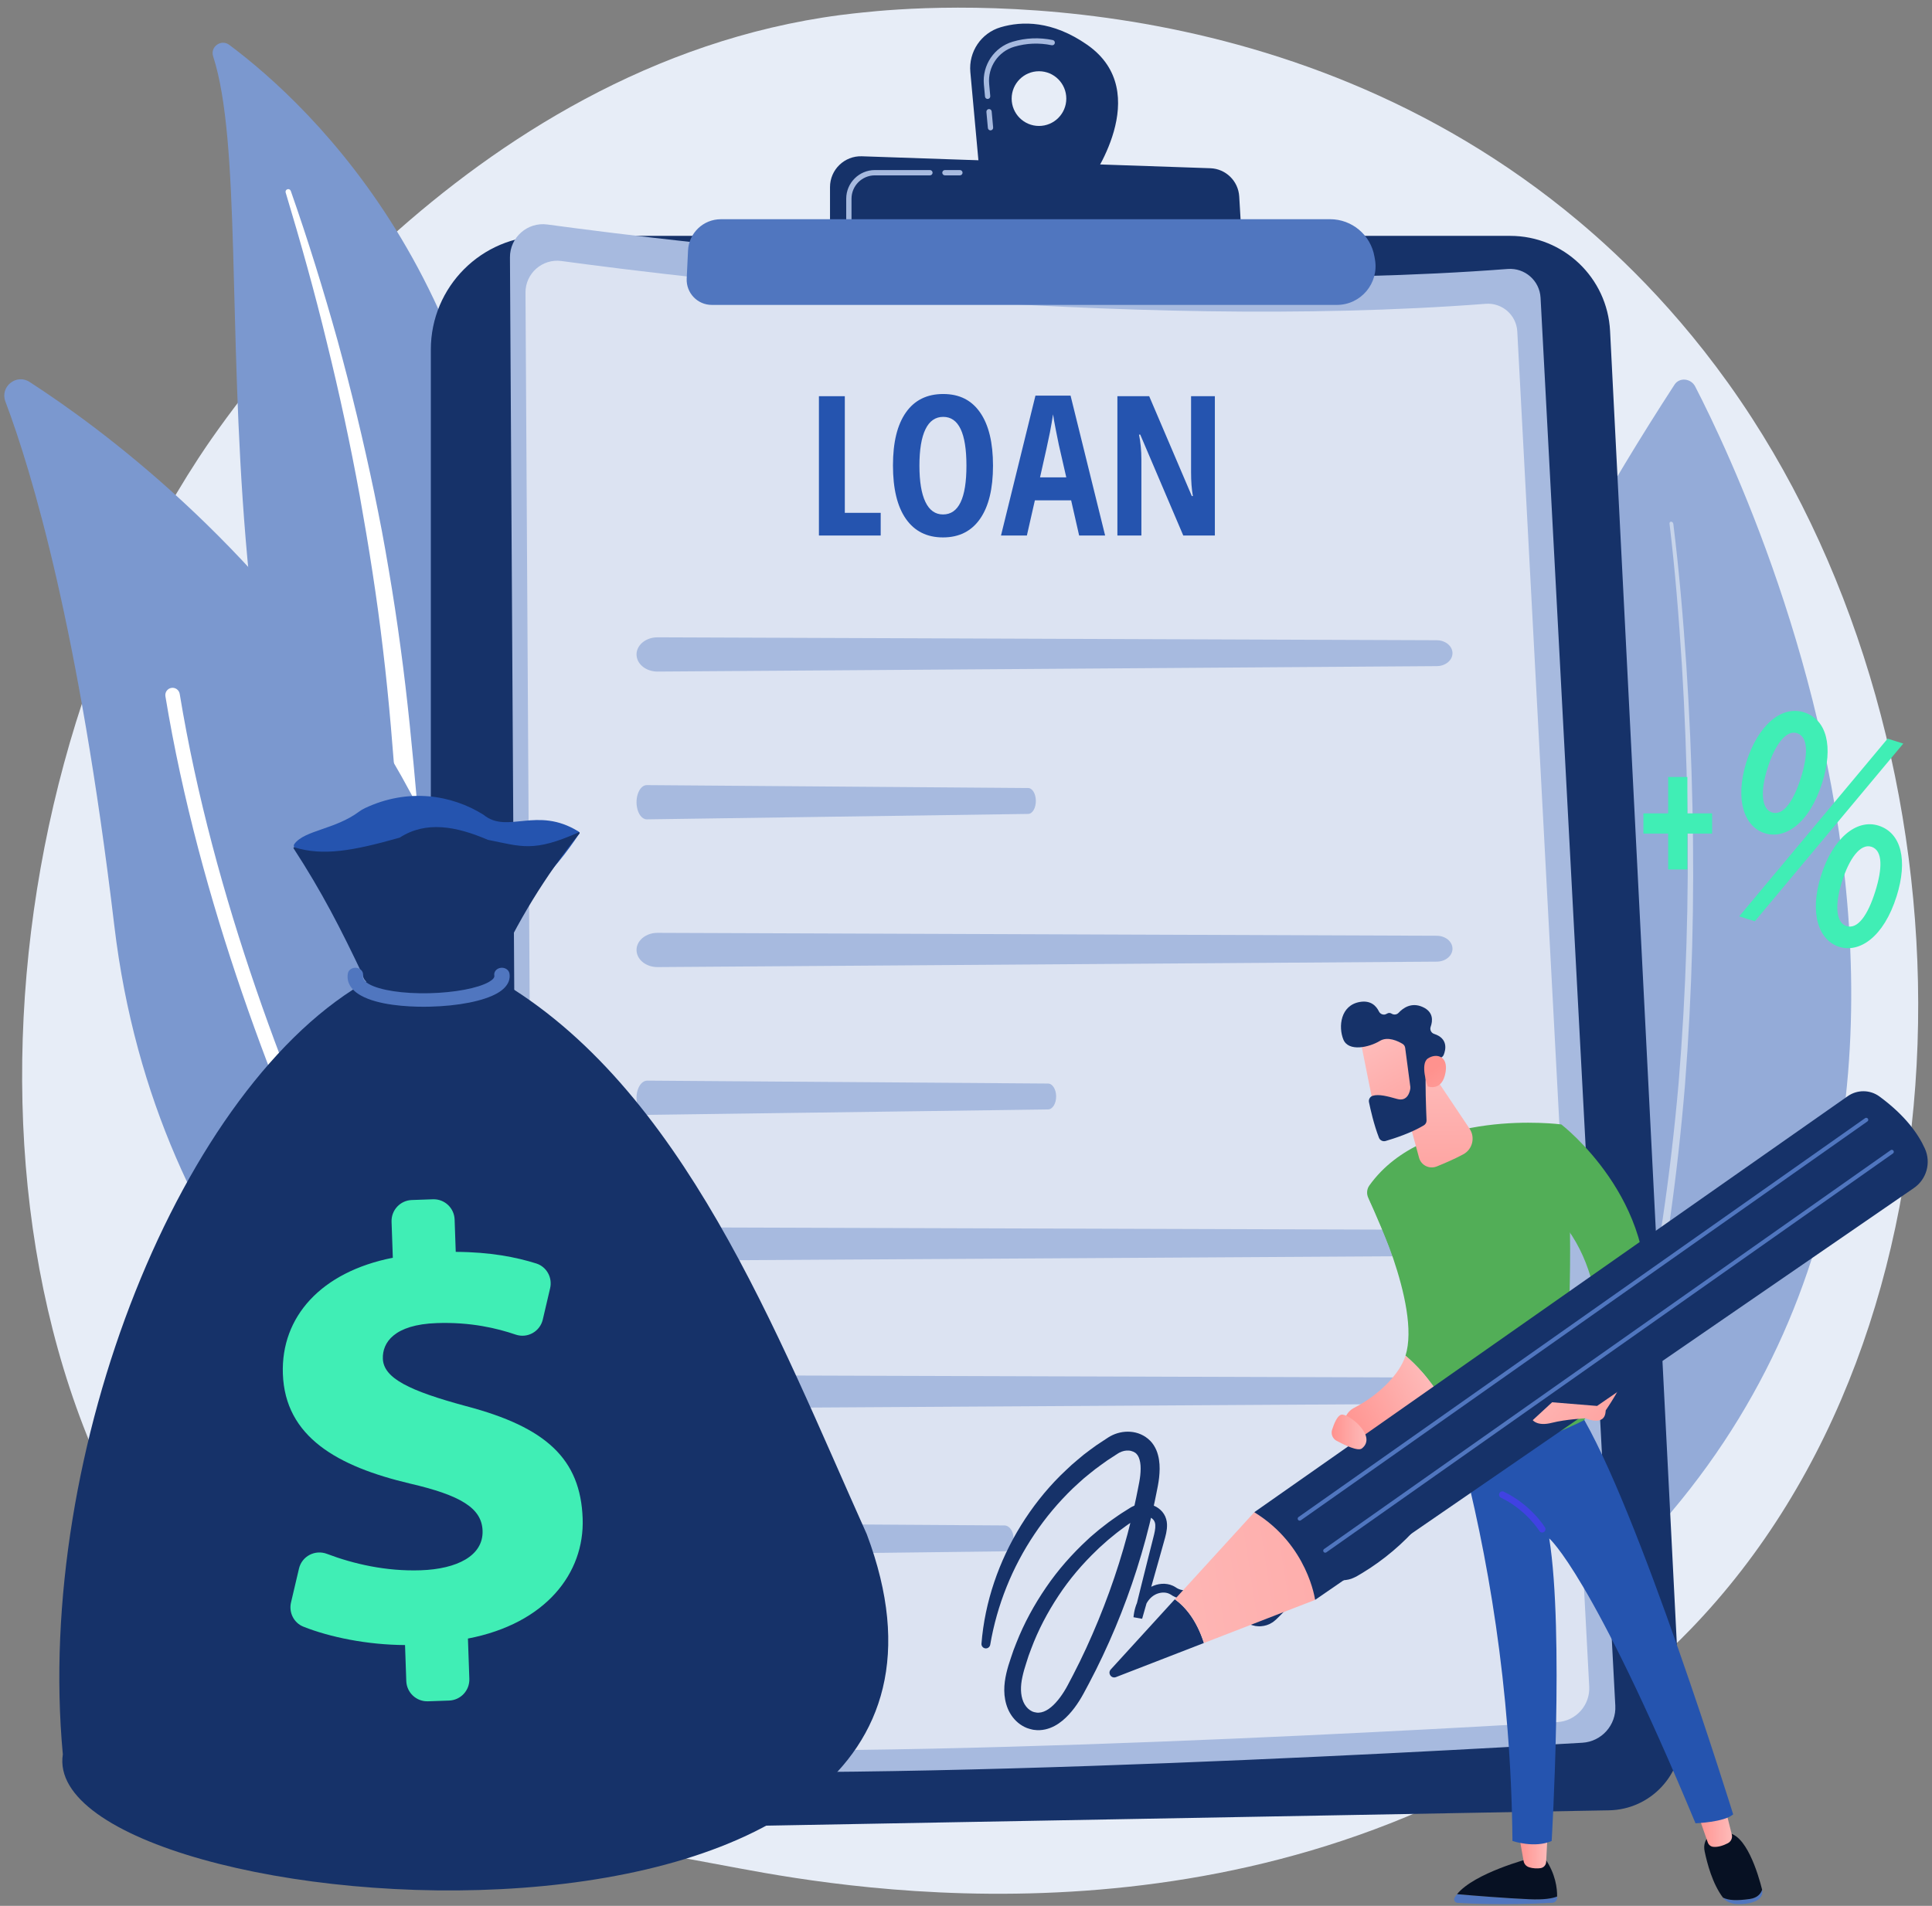 <svg width="226" height="223" viewBox="0 0 226 223" fill="none" xmlns="http://www.w3.org/2000/svg">
<rect x="0" y="0" width="226" height="223" fill="#808080" stroke="none"/>
<path d="M197.702 190.695C191.928 196.655 186.763 200.158 182.808 202.802C144.235 228.593 100.143 221.16 86.51 218.618C64.516 214.519 45.95 211.627 29.998 197.196C-6.249 164.402 -4.486 95.992 23.211 53.615C26.495 48.591 54.15 7.539 98.339 1.755C99.419 1.614 100.225 1.534 100.932 1.459C107.768 0.734 150.128 -3.092 184.668 25.888C189.613 30.036 197.569 37.518 204.948 48.93C231.927 90.656 232.012 155.28 197.702 190.696V190.695Z" fill="#E7EDF7"/>
<g opacity="0.77">
<path d="M198.299 45.225C205.965 60.082 247.117 148.154 172.764 196.748C172.764 196.748 130.992 144.862 195.884 45.002C196.452 44.129 197.799 44.255 198.3 45.225H198.299Z" fill="#7B98CF"/>
<path opacity="0.5" d="M195.739 61.288C196.427 66.838 196.891 72.361 197.264 77.877C197.624 83.391 197.863 88.89 197.979 94.37C198.223 105.332 197.941 116.209 197.106 126.939C196.661 132.298 196.069 137.614 195.319 142.88C194.529 148.132 193.566 153.323 192.407 158.436C191.195 163.524 189.786 168.529 188.114 173.398C186.389 178.237 184.406 182.934 182.109 187.422C181.98 187.672 181.666 187.725 181.405 187.542C181.143 187.358 181.036 187.007 181.163 186.757V186.755L181.168 186.747C183.465 182.319 185.455 177.677 187.192 172.886C188.876 168.066 190.299 163.103 191.53 158.052C192.707 152.977 193.691 147.818 194.502 142.595C195.275 137.358 195.89 132.066 196.359 126.731C197.241 116.045 197.575 105.203 197.381 94.27C197.29 88.804 197.077 83.317 196.744 77.816C196.396 72.314 195.957 66.794 195.297 61.271V61.266C195.281 61.134 195.367 61.034 195.489 61.04C195.611 61.047 195.722 61.158 195.738 61.289L195.739 61.288Z" fill="white"/>
</g>
<path d="M24.932 6.588C24.569 5.466 25.875 4.544 26.819 5.249C36.403 12.407 59.977 34.424 59.629 77.629C59.192 131.836 72.529 150.08 87.724 160.404C87.724 160.404 68.076 156.972 53.867 138.536C18.98 93.275 31.384 26.529 24.932 6.588Z" fill="#7B98CF"/>
<g style="mix-blend-mode:soft-light">
<path d="M33.418 22.533C35.176 28.362 36.82 34.223 38.247 40.135C39.704 46.039 40.982 51.984 42.074 57.961C43.142 63.941 44.098 69.941 44.798 75.972C45.525 82 45.994 88.052 46.442 94.13C46.924 100.202 47.376 106.323 48.454 112.415C49.525 118.496 51.337 124.545 54.2 130.085C54.915 131.466 55.658 132.838 56.474 134.154C57.267 135.485 58.118 136.781 58.993 138.061C60.755 140.613 62.688 143.053 64.794 145.338C69.018 149.898 73.932 153.81 79.218 156.992C79.774 157.327 80.496 157.147 80.831 156.59C81.159 156.043 80.992 155.336 80.459 154.994L80.455 154.991C79.191 154.181 77.938 153.357 76.727 152.48C76.114 152.05 75.521 151.595 74.92 151.152C74.336 150.686 73.734 150.242 73.166 149.758C70.859 147.862 68.689 145.807 66.681 143.601C62.648 139.213 59.248 134.199 56.505 128.912C55.162 126.252 54.017 123.498 53.089 120.665C52.161 117.831 51.45 114.922 50.905 111.969C49.813 106.061 49.316 100.007 48.79 93.939C48.257 87.87 47.678 81.775 46.851 75.713C46.445 72.681 45.985 69.657 45.471 66.643C45.223 65.134 44.946 63.631 44.671 62.127C44.382 60.626 44.085 59.126 43.775 57.63C42.526 51.646 41.096 45.703 39.48 39.814C37.836 33.932 36.036 28.096 34.015 22.34C33.957 22.175 33.777 22.088 33.613 22.146C33.453 22.202 33.367 22.375 33.415 22.536L33.418 22.533Z" fill="white"/>
</g>
<path d="M59.977 174.454C59.601 176.593 57.165 177.653 55.331 176.492C45.215 170.084 18.25 149.377 13.369 108.288C9.246 73.59 3.718 55.167 0.63 46.978C-0.023 45.247 1.911 43.687 3.463 44.692C20.59 55.777 73.612 96.932 59.977 174.455V174.454Z" fill="#7B98CF"/>
<g style="mix-blend-mode:soft-light">
<path d="M57.087 174.977C57.048 175.013 57.005 175.048 56.958 175.077C56.563 175.328 56.039 175.212 55.789 174.816C55.504 174.368 27.258 129.452 19.349 81.466C19.273 81.004 19.585 80.567 20.047 80.49C20.509 80.414 20.944 80.727 21.021 81.189C28.871 128.826 56.935 173.461 57.218 173.906C57.44 174.255 57.375 174.702 57.087 174.977Z" fill="white"/>
</g>
<path d="M50.398 40.901C50.398 33.554 56.345 27.598 63.682 27.598H176.653C182.885 27.598 188.025 32.489 188.342 38.723L196.681 202.74C196.928 207.618 193.094 211.732 188.218 211.821L58.739 214.178C54.157 214.262 50.398 210.565 50.398 205.976V40.901Z" fill="#163269"/>
<path d="M77.662 211.391H77.658L63.171 211.204C58.326 211.141 54.385 207.142 54.385 202.292V180.387C54.385 180.215 54.524 180.077 54.694 180.077C54.864 180.077 55.003 180.216 55.003 180.387V202.292C55.003 206.806 58.67 210.526 63.178 210.585L77.665 210.772C77.836 210.775 77.973 210.915 77.971 211.086C77.968 211.256 77.83 211.391 77.662 211.391H77.662Z" fill="white"/>
<path d="M54.694 173.912C54.524 173.912 54.385 173.774 54.385 173.603V170.055C54.385 169.884 54.524 169.746 54.694 169.746C54.864 169.746 55.003 169.885 55.003 170.055V173.603C55.003 173.774 54.864 173.912 54.694 173.912Z" fill="white"/>
<path d="M59.653 30.122C59.639 27.772 61.703 25.953 64.029 26.268C79.457 28.364 132.506 34.843 176.368 31.471C178.368 31.317 180.104 32.835 180.211 34.841L188.955 199.589C189.075 201.848 187.352 203.78 185.097 203.914C166.649 205.007 90.678 209.233 63.58 206.391C61.931 206.218 60.678 204.828 60.669 203.167L59.653 30.123V30.122Z" fill="#A7BADF"/>
<path opacity="0.6" d="M61.47 34.249C61.456 31.988 63.443 30.237 65.681 30.541C80.528 32.557 131.581 38.792 173.79 35.548C175.716 35.4 177.386 36.861 177.488 38.791L185.903 197.336C186.019 199.51 184.361 201.368 182.191 201.498C164.438 202.55 91.328 206.616 65.25 203.882C63.662 203.715 62.458 202.377 62.449 200.779L61.471 34.25L61.47 34.249Z" fill="white"/>
<path d="M63.187 146.083C63.52 146.968 64.671 147.583 65.98 147.575L172.67 146.939C173.877 146.932 174.843 146.235 174.817 145.391C174.791 144.57 173.836 143.913 172.662 143.909L65.969 143.568C64.086 143.562 62.708 144.808 63.188 146.082L63.187 146.083Z" fill="#A7BADF"/>
<path d="M63.187 163.375C63.52 164.261 64.671 164.876 65.98 164.868L172.67 164.231C173.877 164.224 174.843 163.528 174.817 162.683C174.791 161.862 173.836 161.205 172.662 161.201L65.969 160.861C64.086 160.854 62.708 162.101 63.188 163.375L63.187 163.375Z" fill="#A7BADF"/>
<path d="M63.139 180.661C63.304 181.547 63.875 182.162 64.525 182.154L117.496 181.517C118.095 181.51 118.574 180.814 118.562 179.969C118.549 179.148 118.074 178.491 117.492 178.487L64.52 178.147C63.584 178.14 62.9 179.387 63.139 180.66V180.661Z" fill="#A7BADF"/>
<path d="M74.541 77.086C74.826 77.972 75.809 78.587 76.927 78.579L168.074 77.942C169.106 77.935 169.93 77.239 169.908 76.394C169.885 75.573 169.069 74.916 168.067 74.912L76.918 74.572C75.309 74.565 74.131 75.812 74.541 77.085V77.086Z" fill="#A7BADF"/>
<path d="M74.499 94.379C74.638 95.264 75.119 95.879 75.666 95.871L120.274 95.235C120.779 95.227 121.182 94.531 121.171 93.686C121.161 92.866 120.761 92.209 120.271 92.205L75.662 91.864C74.875 91.858 74.299 93.104 74.5 94.378L74.499 94.379Z" fill="#A7BADF"/>
<path d="M74.541 111.665C74.826 112.55 75.809 113.165 76.927 113.157L168.074 112.52C169.106 112.513 169.93 111.817 169.908 110.972C169.885 110.152 169.069 109.494 168.067 109.49L76.918 109.15C75.309 109.144 74.131 110.39 74.541 111.664V111.665Z" fill="#A7BADF"/>
<path d="M74.501 128.957C74.648 129.842 75.153 130.457 75.729 130.449L122.602 129.813C123.132 129.806 123.556 129.11 123.545 128.265C123.534 127.444 123.114 126.787 122.598 126.783L75.723 126.442C74.895 126.436 74.29 127.683 74.501 128.956V128.957Z" fill="#A7BADF"/>
<path d="M95.795 62.66V46.359H98.824V60.006H103.021V62.66H95.795Z" fill="#2554AF"/>
<path d="M116.159 54.486C116.159 57.185 115.654 59.258 114.645 60.708C113.635 62.157 112.191 62.882 110.313 62.882C108.435 62.882 106.98 62.159 105.971 60.713C104.961 59.268 104.457 57.185 104.457 54.464C104.457 51.744 104.962 49.698 105.971 48.26C106.98 46.822 108.435 46.102 110.336 46.102C112.236 46.102 113.654 46.826 114.656 48.271C115.658 49.717 116.159 51.788 116.159 54.486ZM107.552 54.486C107.552 56.345 107.786 57.761 108.254 58.734C108.721 59.708 109.408 60.195 110.313 60.195C112.14 60.195 113.052 58.292 113.052 54.486C113.052 50.681 112.147 48.778 110.336 48.778C109.415 48.778 108.721 49.263 108.254 50.233C107.786 51.203 107.552 52.621 107.552 54.486Z" fill="#2554AF"/>
<path d="M126.234 62.658L125.299 58.544H121.057L120.122 62.658H117.094L121.124 46.291H125.232L129.274 62.658H126.234ZM124.731 55.857L123.863 52.066C123.812 51.836 123.694 51.259 123.513 50.333C123.331 49.407 123.221 48.788 123.185 48.477C123.088 49.116 122.966 49.82 122.818 50.589C122.669 51.359 122.283 53.114 121.66 55.857H124.732H124.731Z" fill="#2554AF"/>
<path d="M142.111 62.66H138.415L133.383 50.852H133.238C133.423 51.752 133.516 52.718 133.516 53.751V62.66H130.71V46.359H134.429L139.417 58.044H139.54C139.399 57.263 139.328 56.335 139.328 55.256V46.359H142.111V62.66Z" fill="#2554AF"/>
<path d="M127.174 5.238C123.093 2.396 119.544 2.451 117.047 3.19C114.768 3.863 113.291 6.066 113.508 8.435L114.585 20.209L127.403 21.348C127.403 21.348 135.176 10.813 127.173 5.238H127.174ZM121.537 14.737C119.772 14.737 118.341 13.304 118.341 11.537C118.341 9.769 119.772 8.336 121.537 8.336C123.302 8.336 124.733 9.769 124.733 11.537C124.733 13.304 123.302 14.737 121.537 14.737Z" fill="#163269"/>
<path d="M115.866 15.255C115.708 15.255 115.573 15.134 115.559 14.973L115.388 13.098C115.372 12.928 115.498 12.778 115.667 12.762C115.841 12.746 115.988 12.872 116.003 13.043L116.175 14.918C116.19 15.088 116.065 15.238 115.895 15.254C115.885 15.255 115.876 15.256 115.866 15.256V15.255ZM115.53 11.581C115.372 11.581 115.237 11.46 115.223 11.299L115.092 9.875C114.886 7.618 116.304 5.517 118.464 4.878C119.994 4.426 121.57 4.362 123.148 4.685C123.316 4.72 123.423 4.883 123.389 5.051C123.355 5.218 123.192 5.325 123.024 5.292C121.545 4.989 120.07 5.048 118.639 5.472C116.761 6.027 115.529 7.855 115.708 9.818L115.838 11.242C115.854 11.412 115.729 11.562 115.559 11.578C115.549 11.579 115.54 11.579 115.53 11.579V11.581Z" fill="#A7BADF"/>
<path d="M97.092 27.816V21.896C97.092 19.853 98.782 18.216 100.822 18.286L141.578 19.684C143.387 19.747 144.851 21.176 144.96 22.985L145.3 28.673L97.092 27.816H97.092Z" fill="#163269"/>
<path d="M112.288 20.518H110.535C110.364 20.518 110.226 20.379 110.226 20.208C110.226 20.038 110.364 19.899 110.535 19.899H112.288C112.458 19.899 112.597 20.038 112.597 20.208C112.597 20.379 112.458 20.518 112.288 20.518Z" fill="#A7BADF"/>
<path d="M99.297 25.958C99.126 25.958 98.988 25.819 98.988 25.649V23.254C98.988 21.404 100.491 19.899 102.339 19.899H108.782C108.952 19.899 109.091 20.038 109.091 20.208C109.091 20.379 108.952 20.518 108.782 20.518H102.339C100.832 20.518 99.607 21.745 99.607 23.253V25.648C99.607 25.819 99.468 25.957 99.298 25.957L99.297 25.958Z" fill="#A7BADF"/>
<path d="M80.485 29.312C80.583 27.262 82.272 25.651 84.321 25.651L155.59 25.649C158.153 25.649 160.343 27.496 160.78 30.025L160.841 30.374C161.32 33.144 159.191 35.677 156.383 35.677H83.266C81.586 35.677 80.247 34.271 80.328 32.59L80.485 29.313L80.485 29.312Z" fill="#5076BF"/>
<path d="M114.81 192.324C115.192 187.447 116.843 182.667 119.435 178.474C120.737 176.379 122.268 174.418 124.022 172.669C124.471 172.244 124.91 171.806 125.371 171.391C125.844 170.992 126.307 170.579 126.791 170.192C127.287 169.819 127.777 169.438 128.287 169.084L129.065 168.571L129.453 168.315L129.648 168.187C129.718 168.143 129.812 168.086 129.897 168.041C131.263 167.286 133.223 167.251 134.547 168.583C134.869 168.903 135.094 169.287 135.261 169.665C135.337 169.855 135.411 170.047 135.455 170.235C135.513 170.425 135.543 170.61 135.575 170.795C135.692 171.533 135.658 172.219 135.59 172.883C135.555 173.214 135.501 173.539 135.443 173.856L135.266 174.75C135.152 175.347 135.019 175.94 134.889 176.534C134.627 177.721 134.331 178.9 134.019 180.075C132.752 184.767 131.074 189.35 128.998 193.743L128.204 195.382C127.926 195.922 127.654 196.465 127.37 197.002L126.94 197.804L126.725 198.205L126.487 198.624C126.159 199.181 125.793 199.722 125.365 200.236C124.936 200.749 124.451 201.241 123.846 201.656C123.247 202.065 122.491 202.398 121.653 202.439C121.446 202.46 121.238 202.439 121.031 202.415C120.821 202.404 120.629 202.337 120.429 202.289C120.033 202.183 119.658 201.99 119.329 201.757C118.664 201.285 118.187 200.632 117.892 199.929C117.607 199.234 117.482 198.508 117.477 197.803C117.468 197.098 117.574 196.426 117.718 195.793C117.865 195.158 118.049 194.564 118.252 193.982L118.55 193.105L118.886 192.241C119.787 189.94 120.978 187.763 122.37 185.733C123.758 183.698 125.395 181.841 127.199 180.172L127.536 179.858L127.887 179.558L128.591 178.963C128.83 178.77 129.076 178.586 129.319 178.397C129.563 178.211 129.801 178.018 130.057 177.846C130.56 177.494 131.058 177.135 131.584 176.816L131.973 176.571L132.168 176.448C132.203 176.426 132.227 176.409 132.269 176.385L132.398 176.313C132.744 176.13 133.122 176.008 133.514 175.968C134.292 175.876 135.133 176.108 135.739 176.661C136.051 176.936 136.301 177.331 136.414 177.737C136.534 178.144 136.53 178.537 136.495 178.889C136.457 179.244 136.382 179.569 136.3 179.874L136.057 180.748L135.571 182.481C134.928 184.791 134.26 187.096 133.605 189.404L133.604 189.409L132.592 189.228C132.668 188.451 132.876 187.667 133.304 186.963C133.522 186.614 133.788 186.29 134.123 186.02C134.457 185.746 134.846 185.555 135.255 185.433C135.666 185.318 136.106 185.276 136.546 185.349C136.765 185.385 136.984 185.446 137.192 185.543C137.297 185.587 137.395 185.648 137.493 185.706L137.697 185.835C138.193 186.114 138.81 186.166 139.318 185.942C139.446 185.891 139.564 185.818 139.676 185.737C139.729 185.692 139.786 185.653 139.833 185.601L139.91 185.526L140.002 185.428L140.739 184.641L142.213 183.066L143.688 181.492L144.424 180.705C144.605 180.513 144.865 180.346 145.154 180.287C145.443 180.226 145.742 180.267 145.997 180.383C146.253 180.499 146.474 180.689 146.625 180.936C146.776 181.182 146.842 181.493 146.807 181.776C146.803 181.849 146.787 181.916 146.769 181.982C146.752 182.045 146.729 182.127 146.716 182.158L146.628 182.407L146.461 182.907C146.244 183.576 146.062 184.255 145.909 184.942C145.757 185.629 145.637 186.323 145.55 187.021C145.541 187.107 145.527 187.198 145.521 187.279L145.515 187.492C145.506 187.564 145.519 187.632 145.528 187.702C145.542 187.77 145.535 187.842 145.562 187.907C145.621 188.178 145.765 188.421 145.941 188.633C146.118 188.849 146.364 189.007 146.622 189.117C146.749 189.18 146.889 189.203 147.025 189.239C147.164 189.251 147.303 189.272 147.441 189.255C147.716 189.233 147.989 189.161 148.223 189.005L148.315 188.954L148.397 188.885L148.563 188.75L148.944 188.376C149.958 187.38 150.929 186.337 151.85 185.252C153.689 183.081 155.334 180.746 156.758 178.282L157.281 177.352L157.532 176.881L157.658 176.646L157.69 176.587C157.692 176.58 157.688 176.584 157.69 176.583C157.694 176.581 157.686 176.589 157.689 176.595C157.688 176.635 157.705 176.642 157.701 176.639C157.701 176.639 157.708 176.644 157.725 176.642C157.741 176.639 157.762 176.635 157.762 176.631C157.762 176.631 157.762 176.631 157.759 176.631L157.714 176.678L157.623 176.77C157.562 176.831 157.503 176.894 157.444 176.957C157.325 177.082 157.211 177.212 157.097 177.341C156.647 177.865 156.237 178.424 155.877 179.015C155.697 179.31 155.527 179.612 155.369 179.92C155.292 180.075 155.215 180.23 155.144 180.387L155.038 180.624L154.986 180.743L154.952 180.849C154.747 181.406 154.744 182.021 154.998 182.55C155.247 183.075 155.699 183.522 156.25 183.722C156.519 183.841 156.812 183.865 157.1 183.873C157.387 183.845 157.677 183.8 157.944 183.663L158.147 183.569L158.376 183.436C158.528 183.346 158.682 183.261 158.831 183.167C159.132 182.984 159.43 182.795 159.724 182.601C162.078 181.045 164.185 179.117 165.937 176.907H165.938C166.115 176.682 166.439 176.645 166.662 176.822C166.885 176.999 166.923 177.324 166.745 177.547C164.923 179.845 162.735 181.847 160.292 183.463C159.986 183.664 159.677 183.861 159.364 184.05C159.21 184.149 159.05 184.237 158.892 184.33L158.655 184.468L158.369 184.603C157.991 184.791 157.561 184.874 157.135 184.905C156.707 184.901 156.272 184.852 155.878 184.684C155.075 184.385 154.426 183.755 154.061 182.982C153.687 182.208 153.689 181.27 153.985 180.487L154.036 180.338L154.092 180.209L154.206 179.953C154.284 179.783 154.366 179.616 154.45 179.449C154.62 179.117 154.802 178.791 154.997 178.472C155.387 177.836 155.83 177.23 156.317 176.664C156.44 176.524 156.563 176.383 156.692 176.248C156.756 176.179 156.82 176.111 156.886 176.045L156.984 175.945L157.033 175.895C157.065 175.866 157.1 175.836 157.134 175.809C157.277 175.7 157.469 175.615 157.665 175.609C157.861 175.599 158.048 175.649 158.205 175.736C158.515 175.906 158.748 176.268 158.717 176.671C158.707 176.765 158.69 176.864 158.655 176.945C158.639 176.985 158.62 177.03 158.603 177.064L158.571 177.124L158.442 177.364L158.184 177.845L157.65 178.796C156.194 181.314 154.513 183.7 152.634 185.918C151.694 187.027 150.702 188.092 149.666 189.11L149.276 189.492L149.027 189.699L148.9 189.8L148.758 189.884C148.389 190.124 147.946 190.25 147.51 190.282C147.289 190.305 147.07 190.279 146.853 190.254C146.64 190.205 146.424 190.16 146.226 190.067C145.826 189.898 145.452 189.65 145.167 189.312C144.882 188.979 144.656 188.581 144.559 188.146C144.523 188.041 144.522 187.929 144.504 187.82C144.49 187.711 144.474 187.6 144.483 187.493L144.495 187.167L144.527 186.889C144.618 186.158 144.744 185.433 144.902 184.715C145.062 183.997 145.253 183.286 145.48 182.586L145.655 182.063L145.747 181.803C145.768 181.749 145.763 181.743 145.771 181.72C145.778 181.7 145.785 181.68 145.782 181.662C145.791 181.59 145.778 181.528 145.743 181.467C145.707 181.406 145.644 181.351 145.572 181.32C145.419 181.26 145.306 181.281 145.176 181.406L144.439 182.194L142.965 183.768L141.491 185.343L140.754 186.13L140.662 186.228L140.546 186.342C140.47 186.422 140.381 186.488 140.295 186.557C140.118 186.688 139.927 186.804 139.722 186.887C138.905 187.244 137.944 187.156 137.19 186.729L136.938 186.571C136.881 186.539 136.827 186.502 136.765 186.478C136.647 186.422 136.516 186.385 136.382 186.363C136.112 186.317 135.819 186.343 135.54 186.421C134.973 186.581 134.508 186.967 134.183 187.498C133.861 188.026 133.682 188.666 133.619 189.318L132.608 189.137L132.61 189.132C133.189 186.804 133.755 184.472 134.347 182.148L134.788 180.404L135.005 179.539C135.07 179.264 135.121 179 135.14 178.758C135.158 178.516 135.146 178.295 135.087 178.128C135.03 177.959 134.945 177.831 134.805 177.712C134.515 177.461 134.097 177.349 133.69 177.41C133.486 177.436 133.286 177.509 133.105 177.609L133.038 177.649L132.951 177.707L132.769 177.829L132.405 178.073C131.913 178.388 131.448 178.743 130.978 179.09C130.74 179.259 130.518 179.45 130.29 179.633C130.065 179.818 129.835 179.999 129.612 180.188L128.959 180.772L128.632 181.063L128.317 181.367C126.63 182.98 125.103 184.766 123.821 186.715C122.534 188.659 121.44 190.734 120.627 192.915L120.323 193.732L120.057 194.563C119.873 195.116 119.713 195.673 119.599 196.208C119.362 197.279 119.354 198.308 119.717 199.145C119.892 199.542 120.162 199.883 120.483 200.1C120.644 200.209 120.812 200.294 120.996 200.335C121.182 200.382 121.363 200.411 121.545 200.393C121.908 200.372 122.296 200.221 122.682 199.954C123.066 199.689 123.433 199.32 123.768 198.911C124.103 198.5 124.409 198.044 124.686 197.565L124.889 197.2L125.095 196.807L125.508 196.021C125.781 195.496 126.04 194.965 126.307 194.436L127.069 192.832C129.045 188.531 130.673 184.069 131.894 179.496C132.195 178.352 132.48 177.203 132.731 176.048C132.856 175.469 132.985 174.892 133.094 174.31L133.264 173.439C133.313 173.166 133.357 172.899 133.384 172.634C133.438 172.107 133.454 171.583 133.378 171.135C133.303 170.685 133.158 170.325 132.95 170.123C132.855 170.008 132.723 169.937 132.576 169.861C132.41 169.801 132.243 169.737 132.058 169.729C131.695 169.696 131.294 169.782 130.935 169.975C130.888 170 130.853 170.02 130.796 170.055L130.614 170.173L130.251 170.409L129.525 170.881C129.047 171.205 128.594 171.564 128.122 171.899C127.664 172.249 127.225 172.628 126.774 172.99C126.336 173.368 125.918 173.77 125.488 174.16C123.823 175.772 122.315 177.557 121.02 179.494C118.417 183.359 116.626 187.792 115.833 192.446C115.785 192.727 115.519 192.917 115.238 192.869C114.974 192.825 114.79 192.582 114.809 192.319L114.81 192.324Z" fill="#163269"/>
<path d="M34.443 98.741C35.636 97.135 39.201 97.06 42.013 94.961C42.221 94.805 42.447 94.672 42.683 94.561C47.71 92.186 52.8 92.978 56.546 95.324C56.558 95.331 56.57 95.34 56.58 95.349C59.377 97.621 62.8 94.285 67.644 97.276C67.751 97.342 67.844 97.42 67.773 97.525C64.948 101.768 60.857 106.482 53.555 110.272C53.447 110.329 53.316 110.325 53.211 110.263L34.547 99.261C34.364 99.153 34.317 98.911 34.443 98.74V98.741Z" fill="#2554AF"/>
<path d="M43.318 114.586C21.314 126.654 4.028 169.733 7.35 205.274C4.212 225.308 122.451 235.469 101.393 179.512C90.83 155.984 79.9 127.12 58.066 114.541L43.317 114.585L43.318 114.586Z" fill="#163269"/>
<path d="M42.46 114.147C39.871 108.682 37.643 104.336 34.339 99.259C34.303 99.195 34.363 99.121 34.433 99.143C37.793 100.183 41.276 99.561 46.741 98.016C46.749 98.013 46.756 98.01 46.763 98.006C49.853 96.012 53.384 96.689 57.064 98.263C57.069 98.265 57.074 98.267 57.08 98.268C61.052 99.061 62.403 99.743 67.697 97.39C67.768 97.358 67.838 97.438 67.797 97.504C63.782 102.492 60.479 107.904 57.856 113.724C57.84 113.746 57.843 113.773 57.848 113.8C58.326 116.642 42.795 117.254 42.458 114.147H42.46Z" fill="#163269"/>
<path d="M47.526 196.697L47.38 192.484C42.988 192.461 38.614 191.575 35.486 190.332C34.37 189.888 33.766 188.671 34.042 187.5L34.974 183.538C35.316 182.085 36.854 181.286 38.248 181.815C41.349 182.991 45.158 183.875 49.228 183.734C53.452 183.587 56.552 182.043 56.45 179.103C56.358 176.45 53.869 174.958 47.943 173.585C39.487 171.583 33.346 168.135 33.089 160.75C32.857 154.082 37.55 148.822 45.951 147.166L45.804 142.952C45.758 141.596 46.817 140.459 48.171 140.412L50.643 140.325C51.997 140.278 53.133 141.339 53.18 142.695L53.311 146.478C57.375 146.5 60.353 147.091 62.726 147.835C63.941 148.215 64.643 149.488 64.352 150.731L63.495 154.394C63.165 155.806 61.698 156.626 60.326 156.16C58.139 155.417 55.059 154.673 51.091 154.811C46.079 154.986 44.72 157.115 44.785 158.978C44.865 161.273 47.926 162.745 54.511 164.526C63.916 166.998 67.917 170.736 68.158 177.69C68.379 184.071 63.853 189.972 54.738 191.724L54.902 196.438C54.949 197.794 53.889 198.932 52.535 198.979L50.063 199.065C48.709 199.112 47.573 198.051 47.526 196.695V196.697Z" fill="#40EEB5"/>
<path d="M49.568 117.798C47.651 117.798 44.206 117.62 42.174 116.46C40.634 115.58 40.584 114.476 40.692 113.895C40.772 113.465 41.232 113.174 41.72 113.244C42.208 113.315 42.54 113.72 42.46 114.15C42.431 114.311 42.361 114.687 43.15 115.138C44.432 115.87 47.13 116.282 50.191 116.215C53.172 116.148 55.924 115.628 57.201 114.89C57.658 114.625 57.868 114.378 57.825 114.154C57.743 113.724 58.072 113.318 58.56 113.245C59.047 113.173 59.51 113.462 59.592 113.891C59.689 114.396 59.635 115.369 58.185 116.207C56.601 117.123 53.63 117.714 50.236 117.79C50.044 117.794 49.819 117.797 49.568 117.797V117.798Z" fill="#5076BF"/>
<path d="M213.163 91.56C211.633 96.433 208.769 98.227 206.441 97.494C204.062 96.744 202.907 93.646 204.277 89.192C205.651 84.817 208.413 82.522 211.028 83.346C213.722 84.195 214.469 87.399 213.163 91.56ZM203.445 107.22L220.811 86.427L222.642 87.004L205.276 107.796L203.445 107.22ZM206.781 89.825C205.917 92.484 206.009 94.662 207.29 95.066C208.573 95.469 209.78 93.817 210.663 91.008C211.467 88.447 211.591 86.22 210.205 85.784C208.898 85.373 207.596 87.228 206.781 89.825ZM221.865 104.853C220.346 109.689 217.498 111.527 215.143 110.787C212.79 110.046 211.61 106.938 213.017 102.457C214.38 98.119 217.152 95.787 219.741 96.603C222.436 97.452 223.171 100.692 221.865 104.853V104.853ZM215.483 103.116C214.631 105.739 214.711 107.954 215.992 108.357C217.3 108.769 218.483 107.109 219.365 104.3C220.18 101.704 220.293 99.512 218.908 99.076C217.6 98.664 216.298 100.521 215.483 103.116Z" fill="#40EEB5"/>
<path d="M195.137 97.535H192.241V95.171H195.137V90.912H197.383V95.171H200.279V97.535H197.383V101.736H195.137V97.535Z" fill="#40EEB5"/>
<path d="M170.442 221.634C172.506 221.813 176.087 222.103 178.911 222.227C180.608 222.302 181.585 222.136 182.148 221.91C182.148 221.974 182.146 222.034 182.143 222.089C182.129 222.387 181.888 222.625 181.588 222.642C176.252 222.94 172.009 222.745 170.499 222.653C170.186 222.634 170 222.294 170.16 222.028C170.24 221.895 170.337 221.764 170.442 221.635V221.634Z" fill="#5076BF"/>
<path d="M178.91 222.226C176.086 222.101 172.505 221.811 170.441 221.632C172.47 219.139 178.91 217.459 178.91 217.459H180.729C181.98 219.265 182.161 220.985 182.147 221.908C181.584 222.134 180.607 222.301 178.91 222.226Z" fill="#071123"/>
<path d="M181.036 214.489L180.865 217.861C180.847 218.227 180.574 218.534 180.208 218.586C179.845 218.638 179.358 218.645 178.842 218.472C178.524 218.366 178.289 218.098 178.23 217.772L177.643 214.489H181.036Z" fill="url(#paint0_linear_2879_3192)"/>
<path d="M204.661 222.2C205.556 222.075 205.961 221.61 206.13 221.112C206.131 221.117 206.133 221.121 206.133 221.126C206.265 221.65 205.96 222.195 205.35 222.454C204.612 222.766 203.805 222.82 203.179 222.794C202.508 222.766 201.891 222.488 201.552 222.043L201.547 222.036C202.222 222.371 203.168 222.41 204.661 222.202V222.2Z" fill="#5076BF"/>
<path d="M200.441 214.464H201.941C204.226 214.417 205.66 219.243 206.13 221.112C205.961 221.609 205.555 222.075 204.661 222.2C203.168 222.408 202.222 222.369 201.548 222.035C200.313 220.408 199.701 218.026 199.407 216.635C199.072 215.053 200.44 214.463 200.44 214.463L200.441 214.464Z" fill="#071123"/>
<path d="M201.748 211.336L202.581 214.653C202.683 215.059 202.489 215.48 202.113 215.673C201.647 215.912 200.991 216.164 200.388 216.091C200.105 216.056 199.869 215.856 199.776 215.589L198.553 212.099L201.749 211.335L201.748 211.336Z" fill="url(#paint1_linear_2879_3192)"/>
<path d="M202.742 212.295C201.706 213.215 198.335 213.337 198.335 213.337C186.193 184.155 181.227 180.009 181.227 180.009C182.98 191.023 181.509 215.408 181.509 215.408C179.506 216.294 176.923 215.408 176.923 215.408C176.76 197.376 173.992 181.65 170.722 169.252C178.929 169.067 183.293 166.255 184.718 165.127C191.558 176.171 202.742 212.295 202.742 212.295Z" fill="#2554AF"/>
<path d="M182.633 131.566C184.186 139.325 183.63 153.212 183.264 159.546C183.161 161.326 184.401 163.793 185.405 165.476C185.562 165.74 185.467 166.079 185.195 166.22C183.52 167.082 177.84 169.757 171.253 170.096C170.804 170.119 170.399 169.826 170.283 169.392C166.104 153.77 161.35 142.965 160.053 140.147C159.838 139.679 159.884 139.13 160.183 138.711C166.777 129.49 182.632 131.566 182.632 131.566L182.633 131.566Z" fill="#52AE57"/>
<path d="M180.397 179.318C180.466 179.318 180.536 179.3 180.599 179.261C180.782 179.149 180.841 178.909 180.729 178.727C180.664 178.619 179.093 176.077 175.915 174.541C175.723 174.448 175.49 174.528 175.396 174.722C175.303 174.916 175.384 175.149 175.578 175.242C178.54 176.674 180.051 179.107 180.066 179.131C180.139 179.251 180.267 179.318 180.398 179.318L180.397 179.318Z" fill="url(#paint2_linear_2879_3192)"/>
<path d="M192.376 153.833C191.877 157.448 190.403 161.39 187.454 165.577L186.333 164.663C186.333 164.663 187.627 159.405 186.891 153.438C188.71 153.083 190.858 153.45 192.376 153.833Z" fill="url(#paint3_linear_2879_3192)"/>
<path d="M180.897 141.139L182.632 131.565C182.632 131.565 194.224 140.438 192.375 153.833C190.858 153.448 188.71 153.082 186.891 153.438C186.361 149.14 184.778 144.473 180.897 141.139V141.139Z" fill="#52AE57"/>
<path d="M160.148 140.294L170.847 151.998C172.814 157.529 171.152 161.185 168.575 163.565C167.196 161.287 165.635 159.672 164.413 158.627C166.262 152.713 160.147 140.294 160.147 140.294L160.148 140.294Z" fill="#52AE57"/>
<path d="M164.414 158.625C165.636 159.671 167.197 161.286 168.576 163.563C162.111 170.729 157.524 168.21 157.524 168.21L157.285 167.132C157.073 166.176 157.517 165.184 158.387 164.737C161.295 163.238 163.74 160.782 164.414 158.625Z" fill="url(#paint4_linear_2879_3192)"/>
<path d="M163.834 127.504L165.994 135.456C166.237 136.35 167.201 136.829 168.06 136.486C168.986 136.115 170.162 135.609 171.173 135.062C172.253 134.479 172.591 133.088 171.907 132.067L167.416 125.361L163.834 127.505V127.504Z" fill="url(#paint5_linear_2879_3192)"/>
<path d="M159.108 121.463C159.088 121.599 160.909 130.538 160.909 130.538L165.983 129.387L165.514 120.66C165.514 120.66 159.437 119.177 159.108 121.463Z" fill="url(#paint6_linear_2879_3192)"/>
<path d="M164.373 122.605L164.979 127.18C164.987 127.239 164.987 127.297 164.979 127.356C164.928 127.714 164.661 128.935 163.43 128.586C162.314 128.27 161.29 127.997 160.582 128.214C160.265 128.311 160.073 128.633 160.139 128.959C160.305 129.771 160.712 131.594 161.307 133.124C161.428 133.434 161.767 133.597 162.087 133.504C163.049 133.223 165.062 132.574 166.56 131.671C166.763 131.549 166.883 131.328 166.874 131.091C166.825 129.937 166.69 126.426 166.803 125.441C166.91 124.518 168.042 123.964 168.534 123.766C168.695 123.7 168.822 123.573 168.886 123.412C169.114 122.84 169.428 121.517 167.763 120.975C167.415 120.862 167.231 120.485 167.355 120.14C167.602 119.452 167.706 118.404 166.418 117.826C165.109 117.239 164.131 117.938 163.604 118.506C163.391 118.735 163.048 118.77 162.784 118.603C162.633 118.507 162.439 118.476 162.204 118.623C161.888 118.82 161.469 118.686 161.305 118.35C160.992 117.706 160.353 117.016 159.072 117.236C156.798 117.626 156.541 120.149 157.141 121.627C157.741 123.106 160.182 122.543 161.407 121.797C162.338 121.23 163.546 121.824 164.071 122.142C164.237 122.242 164.347 122.414 164.373 122.607V122.605Z" fill="#163269"/>
<path d="M167.007 127.11C167.007 127.11 166.072 124.488 167.033 123.847C167.993 123.205 169.416 123.538 169.102 125.438C168.712 127.799 167.006 127.111 167.006 127.111L167.007 127.11Z" fill="url(#paint7_linear_2879_3192)"/>
<path d="M216.142 128.262L146.722 176.941L153.837 187.199L223.887 139.003C225.375 137.98 225.911 136.036 225.166 134.39C224.402 132.698 222.878 130.518 219.853 128.297C218.753 127.49 217.259 127.479 216.142 128.262Z" fill="#163269"/>
<path d="M129.933 195.341L137.429 187.126C138.66 188.017 139.971 189.562 140.832 192.243L130.542 196.234C129.996 196.446 129.538 195.774 129.933 195.341Z" fill="#163269"/>
<path d="M146.722 176.942C153.007 180.798 153.836 187.2 153.836 187.2L140.833 192.243C139.972 189.562 138.66 188.016 137.43 187.125L146.722 176.942H146.722Z" fill="url(#paint8_linear_2879_3192)"/>
<path d="M218.501 131.161C218.557 131.082 218.561 130.974 218.501 130.89C218.427 130.784 218.28 130.759 218.174 130.833L151.898 177.505C151.792 177.58 151.766 177.726 151.841 177.832C151.915 177.938 152.062 177.963 152.168 177.888L218.444 131.216C218.467 131.2 218.486 131.181 218.501 131.161V131.161Z" fill="#5076BF"/>
<path d="M221.488 134.907C221.543 134.829 221.547 134.72 221.488 134.636C221.414 134.53 221.267 134.505 221.161 134.58L154.884 181.252C154.779 181.327 154.753 181.472 154.828 181.579C154.902 181.685 155.049 181.71 155.154 181.635L221.431 134.963C221.453 134.947 221.472 134.928 221.488 134.907Z" fill="#5076BF"/>
<path d="M186.796 164.504L181.563 164.077L179.297 166.169C179.297 166.169 179.833 166.911 181.509 166.485C183.185 166.058 185.481 165.954 185.481 165.954C185.481 165.954 187.795 166.998 187.824 165.044L186.796 164.504L186.796 164.504Z" fill="url(#paint9_linear_2879_3192)"/>
<path d="M159.304 169.483C158.852 169.837 157.301 169.098 156.352 168.586C155.889 168.338 155.666 167.796 155.825 167.295C156.054 166.574 156.433 165.643 156.903 165.526C157.68 165.332 161.169 168.024 159.305 169.483H159.304Z" fill="url(#paint10_linear_2879_3192)"/>
<defs>
<linearGradient id="paint0_linear_2879_3192" x1="181.036" y1="216.553" x2="177.643" y2="216.553" gradientUnits="userSpaceOnUse">
<stop stop-color="#FEBBBA"/>
<stop offset="1" stop-color="#FF928E"/>
</linearGradient>
<linearGradient id="paint1_linear_2879_3192" x1="202.608" y1="213.72" x2="198.553" y2="213.72" gradientUnits="userSpaceOnUse">
<stop stop-color="#FEBBBA"/>
<stop offset="1" stop-color="#FF928E"/>
</linearGradient>
<linearGradient id="paint2_linear_2879_3192" x1="189.386" y1="150.318" x2="180.495" y2="171.155" gradientUnits="userSpaceOnUse">
<stop stop-color="#4F52FF"/>
<stop offset="1" stop-color="#4042E2"/>
</linearGradient>
<linearGradient id="paint3_linear_2879_3192" x1="184.029" y1="154.525" x2="198.483" y2="167.307" gradientUnits="userSpaceOnUse">
<stop stop-color="#FEBBBA"/>
<stop offset="1" stop-color="#FF928E"/>
</linearGradient>
<linearGradient id="paint4_linear_2879_3192" x1="167.479" y1="161.362" x2="156.79" y2="166.73" gradientUnits="userSpaceOnUse">
<stop stop-color="#FEBBBA"/>
<stop offset="1" stop-color="#FF928E"/>
</linearGradient>
<linearGradient id="paint5_linear_2879_3192" x1="168.018" y1="125.313" x2="168.143" y2="146.573" gradientUnits="userSpaceOnUse">
<stop stop-color="#FEBBBA"/>
<stop offset="1" stop-color="#FF928E"/>
</linearGradient>
<linearGradient id="paint6_linear_2879_3192" x1="161.127" y1="121.828" x2="169.514" y2="137.016" gradientUnits="userSpaceOnUse">
<stop stop-color="#FEBBBA"/>
<stop offset="1" stop-color="#FF928E"/>
</linearGradient>
<linearGradient id="paint7_linear_2879_3192" x1="174.712" y1="134.872" x2="167.63" y2="125.159" gradientUnits="userSpaceOnUse">
<stop stop-color="#FEBBBA"/>
<stop offset="1" stop-color="#FF928E"/>
</linearGradient>
<linearGradient id="paint8_linear_2879_3192" x1="127.72" y1="187.08" x2="207.766" y2="174.71" gradientUnits="userSpaceOnUse">
<stop stop-color="#FEBBBA"/>
<stop offset="1" stop-color="#FF928E"/>
</linearGradient>
<linearGradient id="paint9_linear_2879_3192" x1="178.328" y1="160.973" x2="192.783" y2="173.755" gradientUnits="userSpaceOnUse">
<stop stop-color="#FEBBBA"/>
<stop offset="1" stop-color="#FF928E"/>
</linearGradient>
<linearGradient id="paint10_linear_2879_3192" x1="159.846" y1="167.546" x2="155.774" y2="167.546" gradientUnits="userSpaceOnUse">
<stop stop-color="#FEBBBA"/>
<stop offset="1" stop-color="#FF928E"/>
</linearGradient>
</defs>
</svg>
